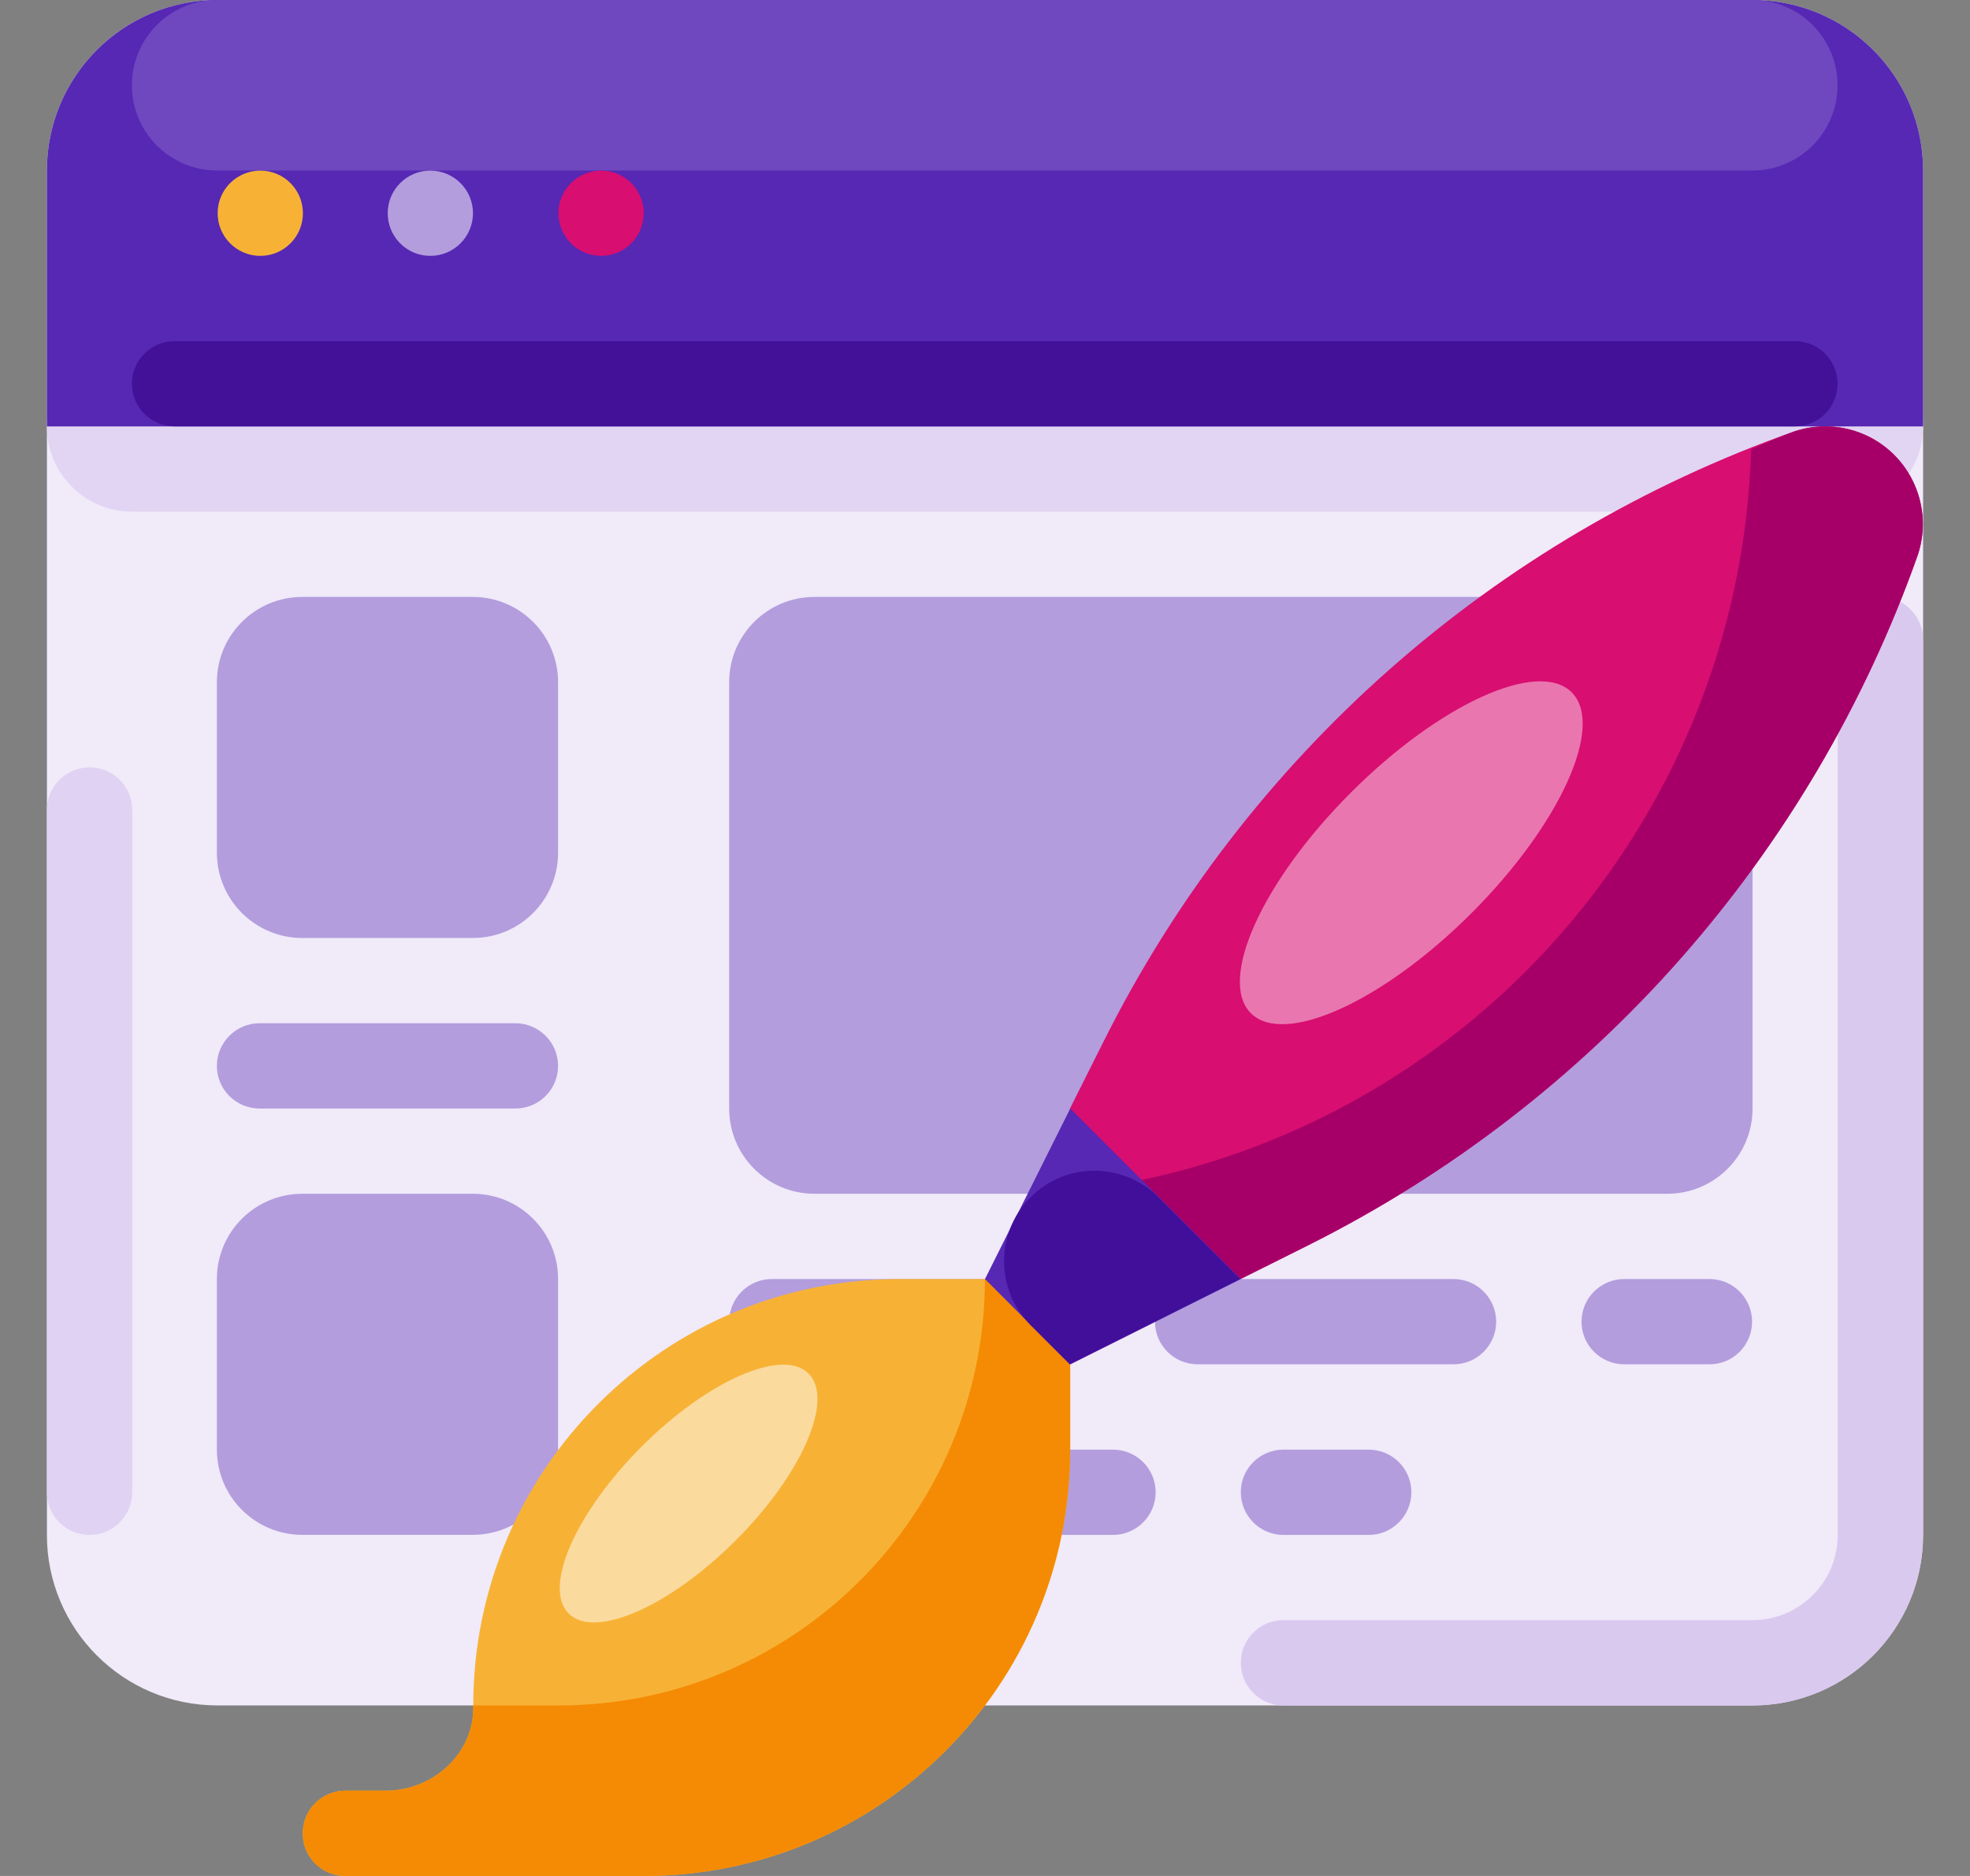 <svg width="21" height="20" viewBox="0 0 21 20" fill="none" xmlns="http://www.w3.org/2000/svg">
<rect x="0" y="0" width="21" height="20" fill="#808080" stroke="none"/>
<g clip-path="url(#clip0_4866_33203)">
<path d="M2.318 0H18.681C19.686 0 20.5 0.814 20.5 1.818V16.364C20.5 17.368 19.686 18.182 18.681 18.182H2.318C1.314 18.182 0.5 17.368 0.5 16.364V1.818C0.5 0.814 1.314 0 2.318 0Z" fill="#F0EAF9"/>
<path d="M1.409 3.637H19.59C20.093 3.637 20.5 4.044 20.5 4.546V4.546C20.5 5.048 20.093 5.455 19.59 5.455H1.409C0.907 5.455 0.5 5.048 0.5 4.546V4.546C0.5 4.044 0.907 3.637 1.409 3.637Z" fill="#E1D5F3"/>
<path d="M2.318 0H18.682C19.686 0 20.5 0.814 20.5 1.818V4.546H0.5V1.818C0.5 0.814 1.314 0 2.318 0Z" fill="#5628B4"/>
<path d="M2.315 0H18.679C19.181 0 19.588 0.407 19.588 0.909C19.588 1.411 19.181 1.818 18.679 1.818H2.315C1.813 1.818 1.406 1.411 1.406 0.909C1.406 0.407 1.813 0 2.315 0Z" fill="#6F48BF"/>
<path d="M1.861 3.637H19.133C19.384 3.637 19.588 3.84 19.588 4.091C19.588 4.342 19.384 4.546 19.133 4.546H1.861C1.61 4.546 1.406 4.342 1.406 4.091C1.406 3.84 1.61 3.637 1.861 3.637Z" fill="#421198"/>
<path d="M20.045 6.364C19.794 6.364 19.59 6.567 19.59 6.818V16.364C19.59 16.866 19.183 17.273 18.681 17.273H13.681C13.43 17.273 13.227 17.476 13.227 17.727C13.227 17.978 13.43 18.182 13.681 18.182H18.681C19.685 18.182 20.499 17.368 20.499 16.364V6.818C20.499 6.567 20.296 6.364 20.045 6.364Z" fill="#D9C9EF"/>
<path d="M0.955 8.182C1.206 8.182 1.409 8.385 1.409 8.636V15.909C1.409 16.16 1.206 16.364 0.955 16.364C0.704 16.364 0.5 16.16 0.5 15.909V8.636C0.5 8.385 0.704 8.182 0.955 8.182Z" fill="#DFD2F2"/>
<path d="M2.775 2.728C3.026 2.728 3.229 2.524 3.229 2.273C3.229 2.022 3.026 1.819 2.775 1.819C2.524 1.819 2.32 2.022 2.32 2.273C2.32 2.524 2.524 2.728 2.775 2.728Z" fill="#F7B236"/>
<path d="M4.587 2.728C4.838 2.728 5.042 2.524 5.042 2.273C5.042 2.022 4.838 1.819 4.587 1.819C4.336 1.819 4.133 2.022 4.133 2.273C4.133 2.524 4.336 2.728 4.587 2.728Z" fill="#B39DDD"/>
<path d="M6.408 2.728C6.659 2.728 6.862 2.524 6.862 2.273C6.862 2.022 6.659 1.819 6.408 1.819C6.157 1.819 5.953 2.022 5.953 2.273C5.953 2.524 6.157 2.728 6.408 2.728Z" fill="#D80E70"/>
<path d="M17.773 12.727H8.682C8.18 12.727 7.773 12.32 7.773 11.818V7.273C7.773 6.771 8.18 6.364 8.682 6.364H17.773C18.275 6.364 18.682 6.771 18.682 7.273V11.818C18.682 12.32 18.275 12.727 17.773 12.727Z" fill="#B39DDD"/>
<path d="M5.04 10H3.222C2.72 10 2.312 9.593 2.312 9.091V7.273C2.312 6.771 2.72 6.364 3.222 6.364H5.04C5.542 6.364 5.949 6.771 5.949 7.273V9.091C5.949 9.593 5.542 10 5.04 10Z" fill="#B39DDD"/>
<path d="M5.04 16.363H3.222C2.72 16.363 2.312 15.957 2.312 15.454V13.636C2.312 13.134 2.72 12.727 3.222 12.727H5.04C5.542 12.727 5.949 13.134 5.949 13.636V15.454C5.949 15.957 5.542 16.363 5.04 16.363Z" fill="#B39DDD"/>
<path d="M8.228 13.636H10.955C11.206 13.636 11.41 13.84 11.41 14.091C11.41 14.342 11.206 14.545 10.955 14.545H8.228C7.977 14.545 7.773 14.342 7.773 14.091C7.773 13.84 7.977 13.636 8.228 13.636Z" fill="#B39DDD"/>
<path d="M17.314 13.636H18.223C18.474 13.636 18.677 13.84 18.677 14.091C18.677 14.342 18.474 14.545 18.223 14.545H17.314C17.063 14.545 16.859 14.342 16.859 14.091C16.859 13.84 17.063 13.636 17.314 13.636Z" fill="#B39DDD"/>
<path d="M12.767 13.636H15.494C15.745 13.636 15.949 13.84 15.949 14.091C15.949 14.342 15.745 14.545 15.494 14.545H12.767C12.516 14.545 12.312 14.342 12.312 14.091C12.312 13.84 12.516 13.636 12.767 13.636Z" fill="#B39DDD"/>
<path d="M8.228 15.455H11.864C12.115 15.455 12.319 15.658 12.319 15.909C12.319 16.16 12.115 16.364 11.864 16.364H8.228C7.977 16.364 7.773 16.16 7.773 15.909C7.773 15.658 7.977 15.455 8.228 15.455Z" fill="#B39DDD"/>
<path d="M13.681 15.455H14.59C14.841 15.455 15.045 15.658 15.045 15.909C15.045 16.16 14.841 16.364 14.59 16.364H13.681C13.43 16.364 13.227 16.16 13.227 15.909C13.227 15.658 13.43 15.455 13.681 15.455Z" fill="#B39DDD"/>
<path d="M5.494 11.818H2.767C2.516 11.818 2.312 11.615 2.312 11.364C2.312 11.113 2.516 10.909 2.767 10.909H5.494C5.745 10.909 5.949 11.113 5.949 11.364C5.949 11.615 5.745 11.818 5.494 11.818Z" fill="#B39DDD"/>
<path d="M10.499 13.636H9.59C7.08 13.636 5.045 15.671 5.045 18.182C5.045 18.182 5.045 18.182 5.045 18.182V18.206C5.048 18.703 4.61 19.091 4.113 19.091H3.681C3.43 19.091 3.227 19.294 3.227 19.546C3.227 19.797 3.43 20 3.681 20H6.863C9.373 20 11.408 17.965 11.408 15.455V13.636H10.499Z" fill="#F7B236"/>
<path d="M11.408 15.455V13.636H10.499C10.499 16.147 8.464 18.182 5.954 18.182H5.045V18.206C5.048 18.703 4.61 19.091 4.113 19.091H3.681C3.43 19.091 3.227 19.294 3.227 19.546C3.227 19.797 3.43 20 3.681 20H6.863C9.373 20 11.408 17.965 11.408 15.455Z" fill="#F58B04"/>
<path d="M20.192 4.85C19.914 4.572 19.502 4.474 19.128 4.599C15.924 5.731 13.284 8.062 11.765 11.102L11.406 11.818V13.636H13.224L13.941 13.278C16.98 11.758 19.311 9.119 20.444 5.915C20.568 5.541 20.471 5.129 20.192 4.85Z" fill="#D80E70"/>
<path d="M16.754 7.381C16.399 7.026 15.346 7.504 14.401 8.449C13.457 9.393 12.979 10.447 13.334 10.802C13.689 11.157 14.742 10.679 15.687 9.734C16.631 8.79 17.109 7.736 16.754 7.381Z" fill="#E976AF"/>
<path d="M19.128 4.599C18.971 4.655 18.821 4.726 18.667 4.788C18.548 8.864 15.457 12.235 11.406 12.706V13.636H13.224L13.941 13.278C16.98 11.758 19.311 9.119 20.444 5.915C20.625 5.37 20.331 4.781 19.786 4.599C19.572 4.528 19.341 4.528 19.128 4.599Z" fill="#A60068"/>
<path d="M10.5 13.636L11.409 14.546L13.227 13.636L11.409 11.818L10.5 13.636Z" fill="#5628B4"/>
<path d="M10.986 14.128L11.403 14.545L13.221 13.636L12.349 12.764C11.973 12.387 11.362 12.387 10.986 12.764C10.912 12.837 10.851 12.922 10.805 13.015C10.619 13.386 10.692 13.834 10.986 14.128Z" fill="#420F9B"/>
<path d="M8.619 14.644C8.343 14.368 7.546 14.716 6.84 15.422C6.134 16.129 5.785 16.925 6.062 17.202C6.338 17.479 7.135 17.13 7.841 16.424C8.548 15.718 8.896 14.921 8.619 14.644Z" fill="#FBDA9E"/>
</g>
<defs>
<clipPath id="clip0_4866_33203">
<rect width="20" height="20" fill="white" transform="translate(0.5)"/>
</clipPath>
</defs>
</svg>
